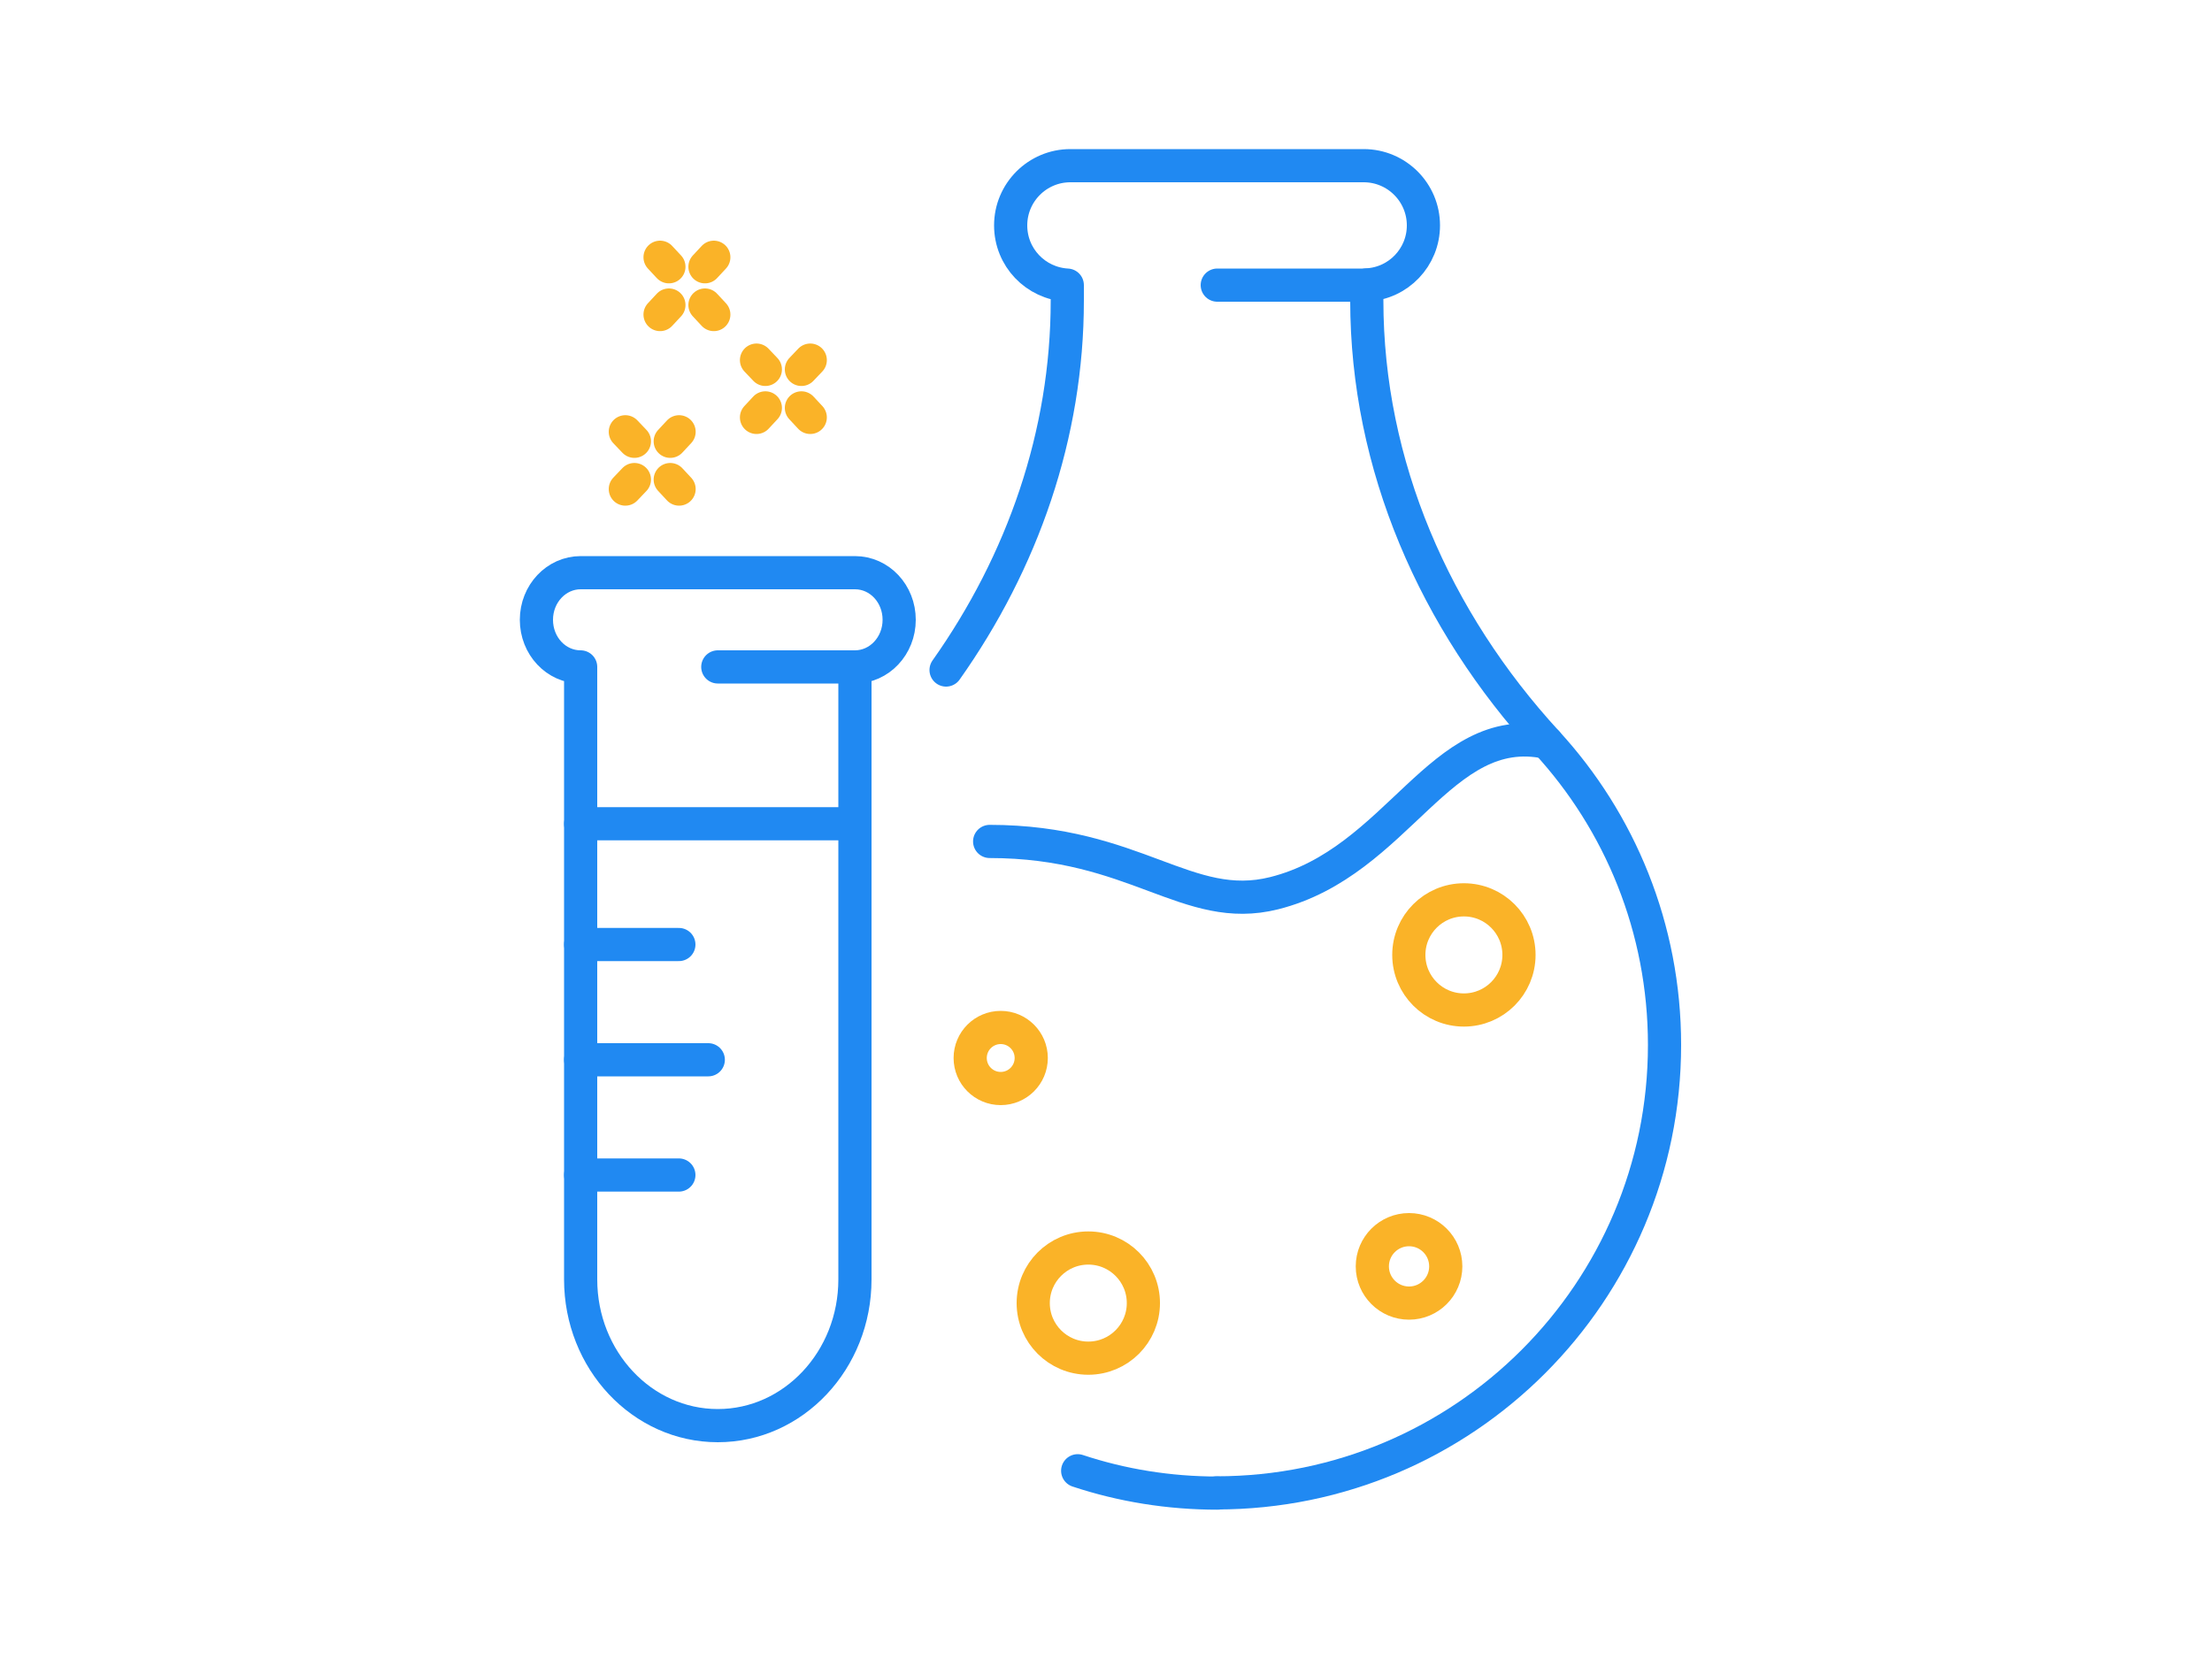 <?xml version="1.0" encoding="UTF-8"?>
<svg id="Layer_2" data-name="Layer 2" xmlns="http://www.w3.org/2000/svg" viewBox="0 0 100 75">
  <defs>
    <style>
      .cls-1, .cls-2, .cls-3 {
        fill: none;
      }

      .cls-2 {
        stroke: #fab328;
        stroke-miterlimit: 10;
      }

      .cls-2, .cls-3 {
        stroke-linecap: round;
        stroke-width: 1.5px;
      }

      .cls-3 {
        stroke: #2089f2;
        stroke-linejoin: round;
      }
    </style>
  </defs>
  <g id="Layer_1-2" data-name="Layer 1">
    <g>
      <rect class="cls-1" width="100" height="75"/>
      <g>
        <g>
          <path class="cls-3" d="M42.77,30.29c3.46-4.89,5.48-10.65,5.48-16.7,0-.44,0-.7,0-.7h0c-1.43-.08-2.56-1.25-2.56-2.7h0c0-1.49,1.21-2.7,2.7-2.7h6.63s6.63,0,6.63,0c1.49,0,2.7,1.21,2.7,2.7h0c0,1.44-1.13,2.62-2.56,2.69h0s0,.26,0,.7c0,7.46,3.08,14.47,8.13,19.97,3.31,3.6,5.33,8.41,5.33,13.69,0,11.18-9.07,20.25-20.25,20.25"/>
          <path class="cls-3" d="M55.05,67.5c-2.21,0-4.34-.35-6.33-1.01"/>
        </g>
        <circle class="cls-2" cx="45.24" cy="47.83" r="1.38"/>
        <circle class="cls-2" cx="49.2" cy="58.91" r="2.49"/>
        <circle class="cls-2" cx="66.18" cy="43.17" r="2.49"/>
        <circle class="cls-2" cx="63.7" cy="57.25" r="1.66"/>
        <g>
          <path class="cls-3" d="M26.25,30.15v27.69c0,3.65,2.78,6.61,6.2,6.61h0c3.42,0,6.2-2.96,6.2-6.61v-27.69h-6.2s6.2,0,6.2,0c1.1,0,2-.95,2-2.13h0c0-1.18-.89-2.13-2-2.13h-12.4c-1.1,0-2,.95-2,2.13h0c0,1.18.89,2.13,2,2.13Z"/>
          <line class="cls-3" x1="26.25" y1="37.24" x2="38.65" y2="37.24"/>
          <line class="cls-3" x1="26.25" y1="42.7" x2="30.69" y2="42.7"/>
          <line class="cls-3" x1="26.25" y1="47.91" x2="32.02" y2="47.91"/>
          <line class="cls-3" x1="26.25" y1="53.12" x2="30.69" y2="53.12"/>
          <g>
            <line class="cls-2" x1="30.3" y1="19.95" x2="30.7" y2="19.52"/>
            <line class="cls-2" x1="28.27" y1="22.11" x2="28.68" y2="21.68"/>
            <line class="cls-2" x1="30.3" y1="21.68" x2="30.7" y2="22.11"/>
            <line class="cls-2" x1="28.27" y1="19.52" x2="28.68" y2="19.95"/>
          </g>
          <g>
            <line class="cls-2" x1="36.23" y1="16.7" x2="36.63" y2="16.28"/>
            <line class="cls-2" x1="34.2" y1="18.87" x2="34.6" y2="18.44"/>
            <line class="cls-2" x1="36.23" y1="18.44" x2="36.63" y2="18.87"/>
            <line class="cls-2" x1="34.2" y1="16.28" x2="34.6" y2="16.7"/>
          </g>
          <g>
            <line class="cls-2" x1="31.87" y1="12.06" x2="32.27" y2="11.63"/>
            <line class="cls-2" x1="29.84" y1="14.22" x2="30.24" y2="13.79"/>
            <line class="cls-2" x1="31.87" y1="13.79" x2="32.27" y2="14.22"/>
            <line class="cls-2" x1="29.84" y1="11.63" x2="30.24" y2="12.06"/>
          </g>
        </g>
        <line class="cls-3" x1="61.8" y1="12.89" x2="55.03" y2="12.89"/>
        <path class="cls-3" d="M44.74,38.04c6.61,0,8.94,3.32,12.86,2.34,5.63-1.41,7.5-7.84,12.33-6.82"/>
      </g>
    </g>
  </g>
</svg>